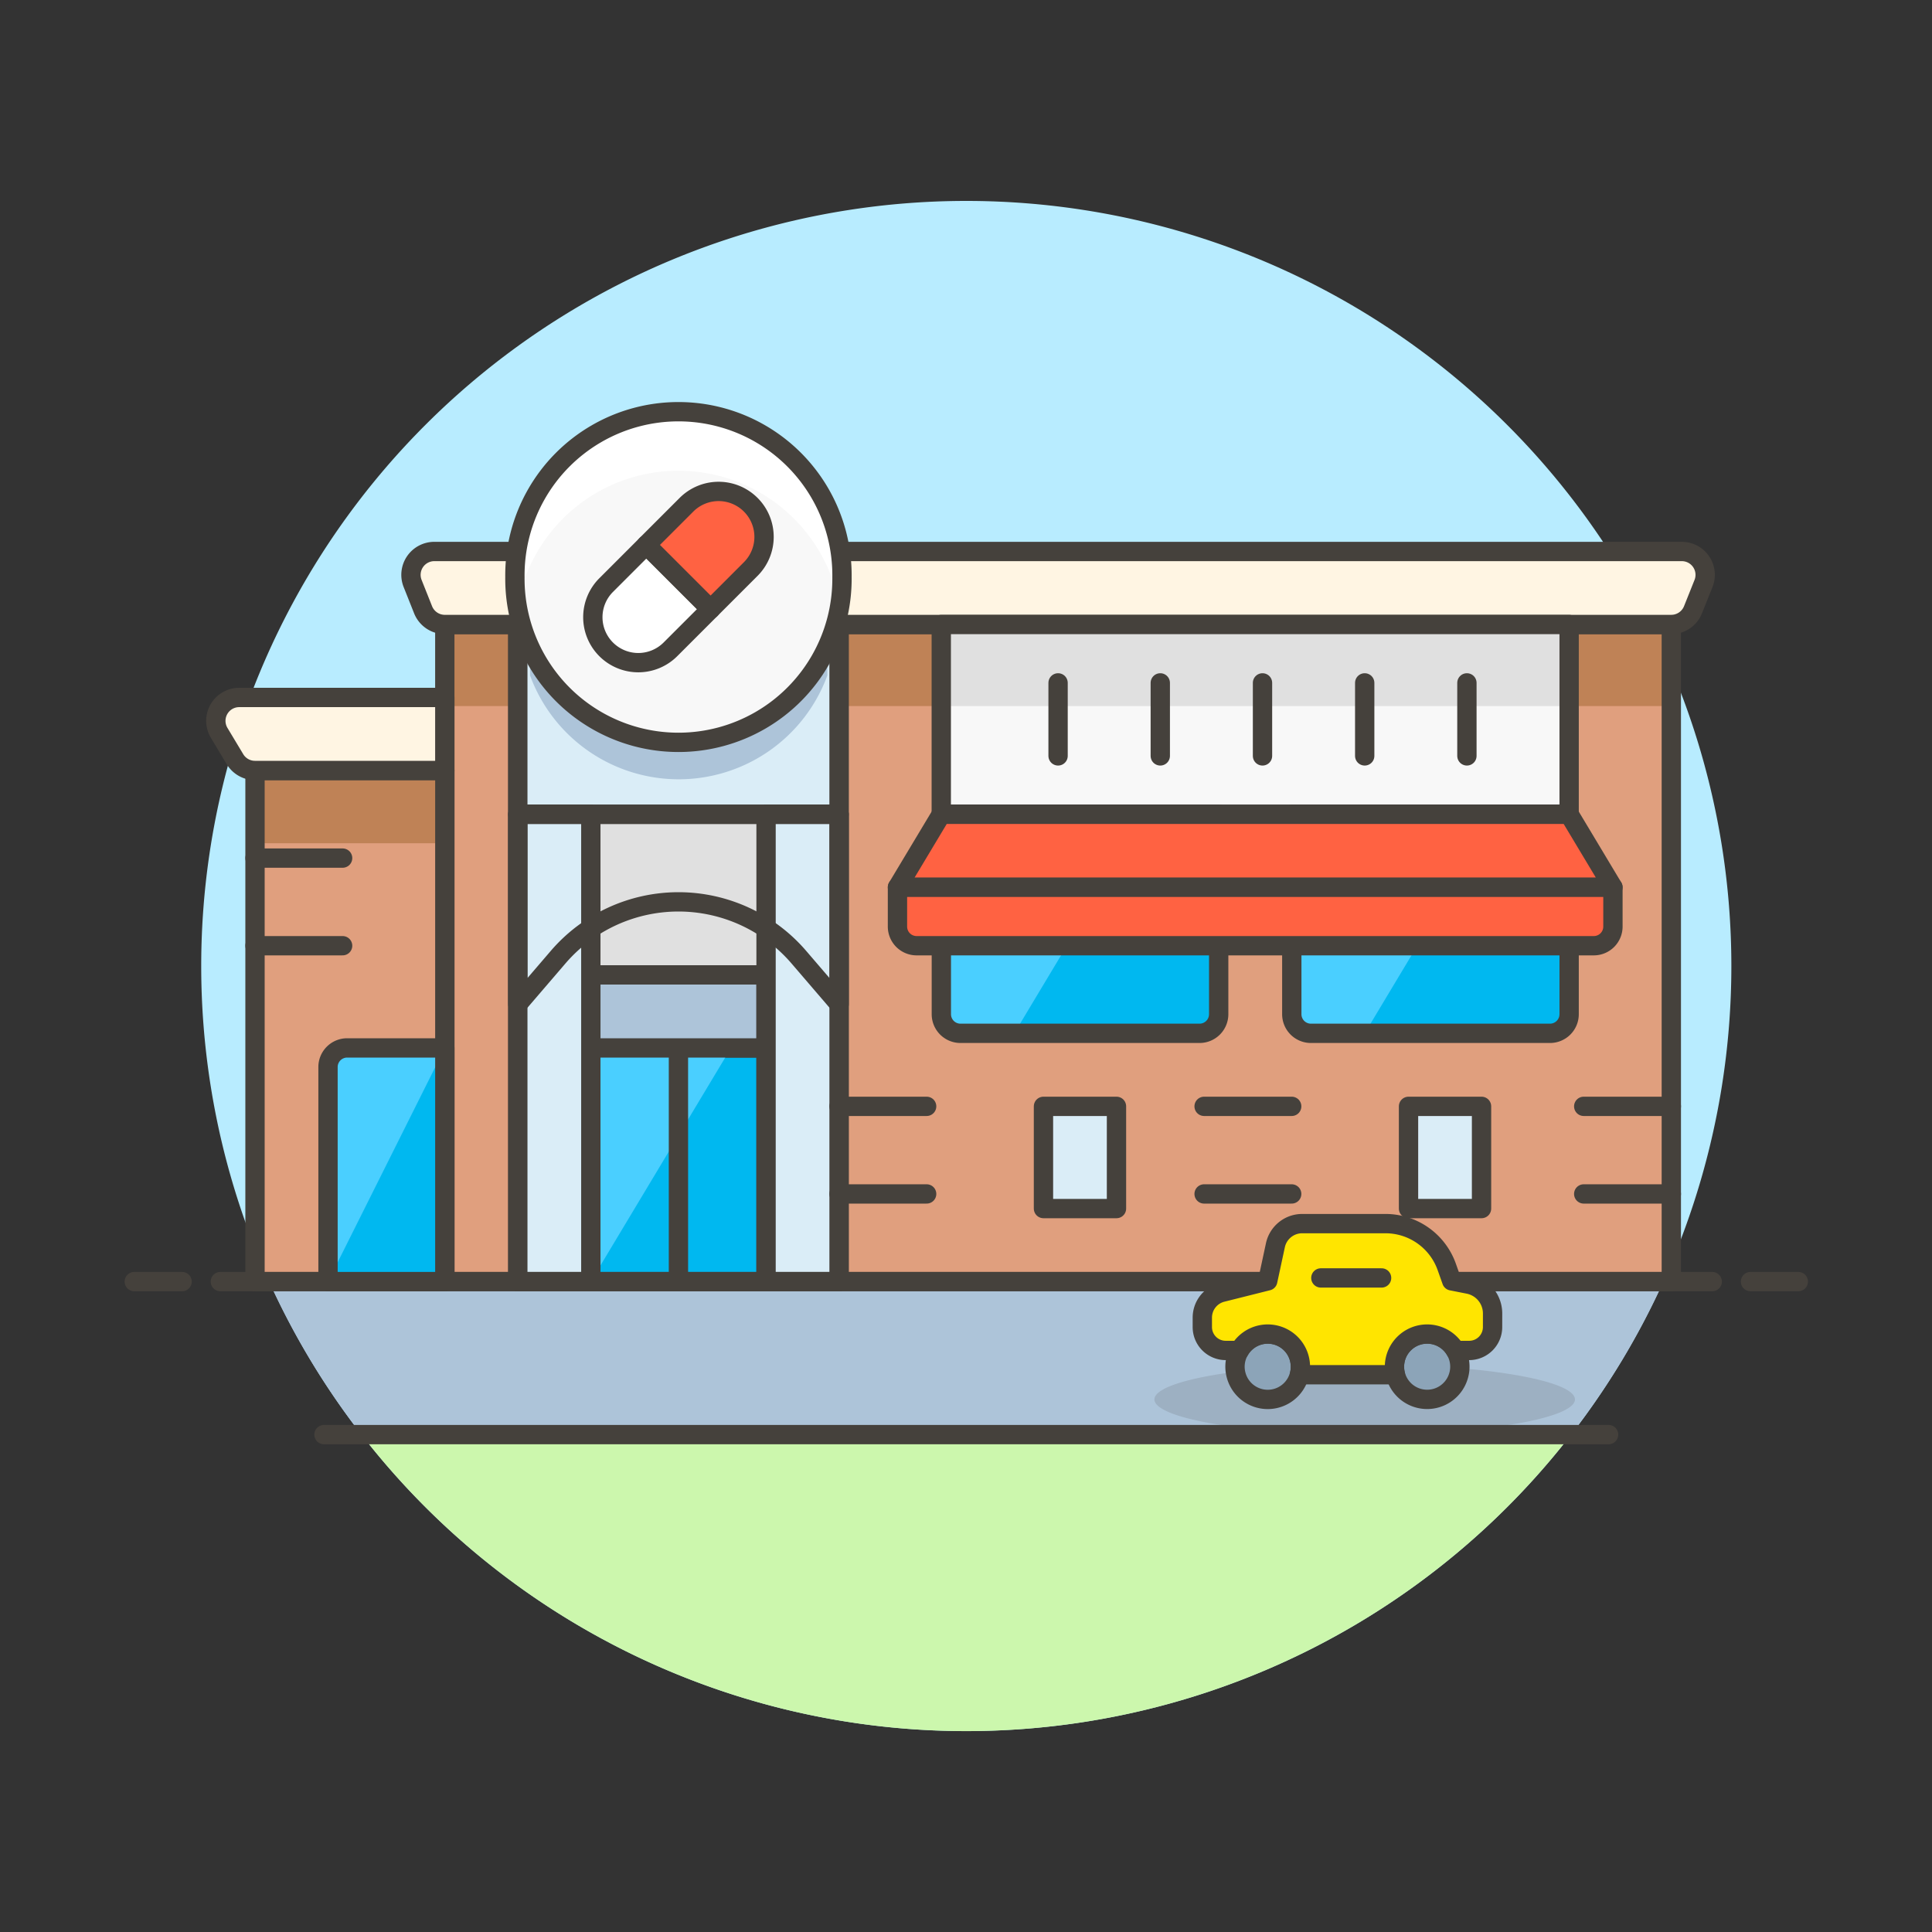 <svg viewBox="-0.5 -0.5 100 100" xmlns="http://www.w3.org/2000/svg"><rect x="-0.5" y="-0.5" width="100" height="100" fill="#333333" stroke="none"/><path d="M9.915 49.5a39.6 39.6 0 1 0 79.2 0 39.6 39.6 0 1 0 -79.2 0Z" fill="#b8ecff" stroke-width="1"></path><path d="M18.21 73.755h62.609a39.576 39.576 0 0 0 4.78 -7.92h-72.171a39.576 39.576 0 0 0 4.783 7.92Z" fill="#adc4d9" stroke-width="1"></path><path d="M18.21 73.755a39.6 39.6 0 0 0 62.609 0Z" fill="#ccf7ad" stroke-width="1"></path><path d="m10.905 65.835 77.22 0" fill="none" stroke="#45413c" stroke-linecap="round" stroke-linejoin="round" stroke-width="1"></path><path d="m6.45 65.835 2.475 0" fill="none" stroke="#45413c" stroke-linecap="round" stroke-linejoin="round" stroke-width="1"></path><path d="m90.105 65.835 2.475 0" fill="none" stroke="#45413c" stroke-linecap="round" stroke-linejoin="round" stroke-width="1"></path><path d="m16.269 73.755 66.491 0" fill="none" stroke="#45413c" stroke-linecap="round" stroke-linejoin="round" stroke-width="1"></path><path d="m29.869 69.3 7.085 0" fill="none" stroke="#adc4d9" stroke-linecap="round" stroke-width="1"></path><path d="m25.736 69.3 1.772 0" fill="none" stroke="#adc4d9" stroke-linecap="round" stroke-width="1"></path><path d="m22.785 69.3 0.59 0" fill="none" stroke="#adc4d9" stroke-linecap="round" stroke-width="1"></path><path d="m66.684 70.785 7.085 0" fill="none" stroke="#adc4d9" stroke-linecap="round" stroke-width="1"></path><path d="m62.551 70.785 1.771 0" fill="none" stroke="#adc4d9" stroke-linecap="round" stroke-width="1"></path><path d="m59.599 70.785 0.591 0" fill="none" stroke="#adc4d9" stroke-linecap="round" stroke-width="1"></path><path d="M22.523 31.824h63.484v34.009H22.523z" fill="#bf8256" stroke-width="1"></path><path d="M22.523 36.046h63.484v29.787H22.523z" fill="#e09f7e" stroke-width="1"></path><path d="M22.523 31.824h63.484v34.009H22.523z" fill="none" stroke="#45413c" stroke-linecap="round" stroke-linejoin="round" stroke-width="1"></path><path d="M86.008 31.824H22.523a1.212 1.212 0 0 1 -1.123 -0.76L20.857 29.7a1.209 1.209 0 0 1 1.121 -1.655h64.574A1.209 1.209 0 0 1 87.674 29.7l-0.544 1.36a1.212 1.212 0 0 1 -1.123 0.763Z" fill="#fff5e3" stroke="#45413c" stroke-linecap="round" stroke-linejoin="round" stroke-width="1"></path><path d="M26.302 31.824h16.627v34.009H26.302z" fill="#e0e0e0" stroke="#45413c" stroke-linecap="round" stroke-linejoin="round" stroke-width="1"></path><path d="M26.302 31.824h16.627v9.825H26.302z" fill="#daedf7" stroke="#45413c" stroke-linecap="round" stroke-linejoin="round" stroke-width="1"></path><path d="M48.22 31.824h32.498v9.825H48.22z" fill="#f8f8f8" stroke-width="1"></path><path d="M48.22 31.824h32.498v4.222H48.22z" fill="#e0e0e0" stroke-width="1"></path><path d="M48.22 31.824h32.498v9.825H48.22z" fill="none" stroke="#45413c" stroke-linecap="round" stroke-linejoin="round" stroke-width="1"></path><path d="M62.579 41.648h-14.355V51.995a0.99 0.99 0 0 0 0.99 0.99h12.375a0.99 0.99 0 0 0 0.99 -0.99Z" fill="#00b8f0" stroke-width="1"></path><path d="m58.8 41.648 -6.801 11.336h-2.789a0.99 0.99 0 0 1 -0.99 -0.99V41.648Z" fill="#4acfff" stroke-width="1"></path><path d="M62.579 41.648h-14.355V51.995a0.99 0.99 0 0 0 0.99 0.99h12.375a0.99 0.99 0 0 0 0.99 -0.99Z" fill="none" stroke="#45413c" stroke-linecap="round" stroke-linejoin="round" stroke-width="1"></path><path d="M80.718 41.648h-14.355V51.995a0.99 0.99 0 0 0 0.99 0.99h12.375a0.99 0.99 0 0 0 0.99 -0.99Z" fill="#00b8f0" stroke-width="1"></path><path d="M76.939 41.648 70.137 52.985h-2.789a0.99 0.99 0 0 1 -0.99 -0.99V41.648Z" fill="#4acfff" stroke-width="1"></path><path d="M80.718 41.648h-14.355V51.995a0.99 0.99 0 0 0 0.99 0.99h12.375a0.99 0.99 0 0 0 0.99 -0.99Z" fill="none" stroke="#45413c" stroke-linecap="round" stroke-linejoin="round" stroke-width="1"></path><path d="m48.22 41.648 -2.267 3.779 37.032 0 -2.267 -3.779 -32.498 0z" fill="#ff6242" stroke="#45413c" stroke-linecap="round" stroke-linejoin="round" stroke-width="1"></path><path d="M81.995 48.45H46.943a0.99 0.99 0 0 1 -0.99 -0.99v-2.032h37.032v2.032a0.99 0.99 0 0 1 -0.99 0.99Z" fill="#ff6242" stroke="#45413c" stroke-linecap="round" stroke-linejoin="round" stroke-width="1"></path><path d="M30.081 53.74h9.069v12.092h-9.069z" fill="#00b8f0" stroke="#45413c" stroke-linecap="round" stroke-linejoin="round" stroke-width="1"></path><path d="m30.081 65.832 0 -12.092 7.256 0 -7.256 12.092z" fill="#4acfff" stroke-width="1"></path><path d="M30.081 49.961h9.069v3.779h-9.069z" fill="#adc4d9" stroke="#45413c" stroke-linecap="round" stroke-linejoin="round" stroke-width="1"></path><path d="M26.302 41.648h3.779v24.185h-3.779z" fill="#daedf7" stroke="#45413c" stroke-linecap="round" stroke-linejoin="round" stroke-width="1"></path><path d="M39.151 41.648h3.779v24.185h-3.779z" fill="#daedf7" stroke="#45413c" stroke-linecap="round" stroke-linejoin="round" stroke-width="1"></path><path d="M26.302 41.648v9.825l2.079 -2.422a8.217 8.217 0 0 1 6.237 -2.871h0a8.217 8.217 0 0 1 6.237 2.871l2.079 2.422v-9.825Z" fill="none" stroke="#45413c" stroke-linecap="round" stroke-linejoin="round" stroke-width="1"></path><path d="M12.699 39.38h9.825v26.452h-9.825z" fill="#bf8256" stroke-width="1"></path><path d="M12.699 43.146h9.825v22.687h-9.825z" fill="#e09f7e" stroke-width="1"></path><path d="M12.699 39.38h9.825v26.452h-9.825z" fill="none" stroke="#45413c" stroke-linecap="round" stroke-linejoin="round" stroke-width="1"></path><path d="M22.523 39.38h-9.825a1.209 1.209 0 0 1 -1.037 -0.587l-0.817 -1.36A1.21 1.21 0 0 1 11.88 35.601h10.643Z" fill="#fff5e3" stroke="#45413c" stroke-linecap="round" stroke-linejoin="round" stroke-width="1"></path><path d="M16.478 65.835h6.046V53.74h-5.056a0.99 0.99 0 0 0 -0.99 0.99Z" fill="#00b8f0" stroke-width="1"></path><path d="m16.478 65.835 6.046 -12.092h-5.056a0.99 0.99 0 0 0 -0.99 0.99Z" fill="#4acfff" stroke-width="1"></path><path d="m53.51 56.764 3.779 0 0 5.291 -3.779 0Z" fill="#daedf7" stroke="#45413c" stroke-linecap="round" stroke-linejoin="round" stroke-width="1"></path><path d="m72.405 56.764 3.779 0 0 5.291 -3.779 0Z" fill="#daedf7" stroke="#45413c" stroke-linecap="round" stroke-linejoin="round" stroke-width="1"></path><path d="m54.266 34.846 0 3.779" fill="none" stroke="#45413c" stroke-linecap="round" stroke-linejoin="round" stroke-width="1"></path><path d="m59.556 34.846 0 3.779" fill="none" stroke="#45413c" stroke-linecap="round" stroke-linejoin="round" stroke-width="1"></path><path d="m64.847 34.846 0 3.779" fill="none" stroke="#45413c" stroke-linecap="round" stroke-linejoin="round" stroke-width="1"></path><path d="m70.137 34.846 0 3.779" fill="none" stroke="#45413c" stroke-linecap="round" stroke-linejoin="round" stroke-width="1"></path><path d="m75.427 34.846 0 3.779" fill="none" stroke="#45413c" stroke-linecap="round" stroke-linejoin="round" stroke-width="1"></path><path d="m12.699 43.915 4.535 0" fill="none" stroke="#45413c" stroke-linecap="round" stroke-linejoin="round" stroke-width="1"></path><path d="m12.699 48.45 4.535 0" fill="none" stroke="#45413c" stroke-linecap="round" stroke-linejoin="round" stroke-width="1"></path><path d="m81.473 56.764 4.535 0" fill="none" stroke="#45413c" stroke-linecap="round" stroke-linejoin="round" stroke-width="1"></path><path d="m81.473 61.298 4.535 0" fill="none" stroke="#45413c" stroke-linecap="round" stroke-linejoin="round" stroke-width="1"></path><path d="m61.824 56.764 4.534 0" fill="none" stroke="#45413c" stroke-linecap="round" stroke-linejoin="round" stroke-width="1"></path><path d="m61.824 61.298 4.534 0" fill="none" stroke="#45413c" stroke-linecap="round" stroke-linejoin="round" stroke-width="1"></path><path d="m42.929 56.764 4.534 0" fill="none" stroke="#45413c" stroke-linecap="round" stroke-linejoin="round" stroke-width="1"></path><path d="m42.929 61.298 4.534 0" fill="none" stroke="#45413c" stroke-linecap="round" stroke-linejoin="round" stroke-width="1"></path><path d="M42.324 32.409a8.195 8.195 0 0 1 -15.389 0v2.052a8.195 8.195 0 0 0 15.389 0Z" fill="#adc4d9" stroke-width="1"></path><path d="M26.152 29.367a8.465 8.465 0 1 0 16.929 0 8.465 8.465 0 1 0 -16.929 0Z" fill="#f8f8f8" stroke-width="1"></path><path d="M34.616 23.865a8.462 8.462 0 0 1 8.327 6.983 8.465 8.465 0 1 0 -16.654 0 8.461 8.461 0 0 1 8.327 -6.983Z" fill="#ffffff" stroke-width="1"></path><path d="M26.152 29.367a8.465 8.465 0 1 0 16.929 0 8.465 8.465 0 1 0 -16.929 0Z" fill="none" stroke="#45413c" stroke-linecap="round" stroke-linejoin="round" stroke-width="1"></path><path d="m36.28 31.031 -2.079 2.079a2.353 2.353 0 0 1 -3.327 0h0a2.352 2.352 0 0 1 0 -3.326l2.079 -2.079Z" fill="#ffffff" stroke="#45413c" stroke-linecap="round" stroke-linejoin="round" stroke-width="1"></path><path d="m38.359 28.952 -2.079 2.079 -3.327 -3.327 2.079 -2.079a2.352 2.352 0 0 1 3.326 0h0a2.353 2.353 0 0 1 0.001 3.327Z" fill="#ff6242" stroke="#45413c" stroke-linecap="round" stroke-linejoin="round" stroke-width="1"></path><path d="M16.478 65.835h6.046V53.74h-5.056a0.99 0.99 0 0 0 -0.99 0.99Z" fill="none" stroke="#45413c" stroke-linecap="round" stroke-linejoin="round" stroke-width="1"></path><path d="m34.616 53.791 0 11.992" fill="#daedf7" stroke="#45413c" stroke-linecap="round" stroke-linejoin="round" stroke-width="1"></path><path d="M59.253 71.934a10.883 1.814 0 1 0 21.766 0 10.883 1.814 0 1 0 -21.766 0Z" fill="#45413c" opacity=".15" stroke-width="1"></path><path d="M74.838 69.399a1.691 1.691 0 0 0 -3.161 0.839 1.66 1.66 0 0 0 0.05 0.41 1.692 1.692 0 0 0 3.284 0 1.615 1.615 0 0 0 0.051 -0.41 1.66 1.66 0 0 0 -0.225 -0.839Z" fill="#8ca4b8" stroke="#45413c" stroke-linecap="round" stroke-linejoin="round" stroke-width="1"></path><path d="M66.809 70.241a1.691 1.691 0 0 0 -3.161 -0.839 1.67 1.67 0 0 0 -0.173 1.248 1.692 1.692 0 0 0 3.284 0 1.66 1.66 0 0 0 0.05 -0.41Z" fill="#8ca4b8" stroke="#45413c" stroke-linecap="round" stroke-linejoin="round" stroke-width="1"></path><path d="M76.756 67.485a1.546 1.546 0 0 0 -1.24 -1.515l-0.876 -0.173 -0.258 -0.728a3.366 3.366 0 0 0 -3.174 -2.235h-4.308a1.418 1.418 0 0 0 -1.386 1.122l-0.396 1.841 -2.366 0.594a1.349 1.349 0 0 0 -1.02 1.308v0.488a1.21 1.21 0 0 0 1.21 1.212h0.693l0.013 0.008a1.691 1.691 0 0 1 3.161 0.839 1.66 1.66 0 0 1 -0.05 0.41h4.969a1.66 1.66 0 0 1 -0.05 -0.41 1.691 1.691 0 0 1 3.161 -0.839l0.013 -0.008h0.693a1.21 1.21 0 0 0 1.21 -1.21Z" fill="#ffe500" stroke="#45413c" stroke-linecap="round" stroke-linejoin="round" stroke-width="1"></path><path d="m67.867 65.646 3.144 0" fill="none" stroke="#45413c" stroke-linecap="round" stroke-linejoin="round" stroke-width="1"></path></svg>